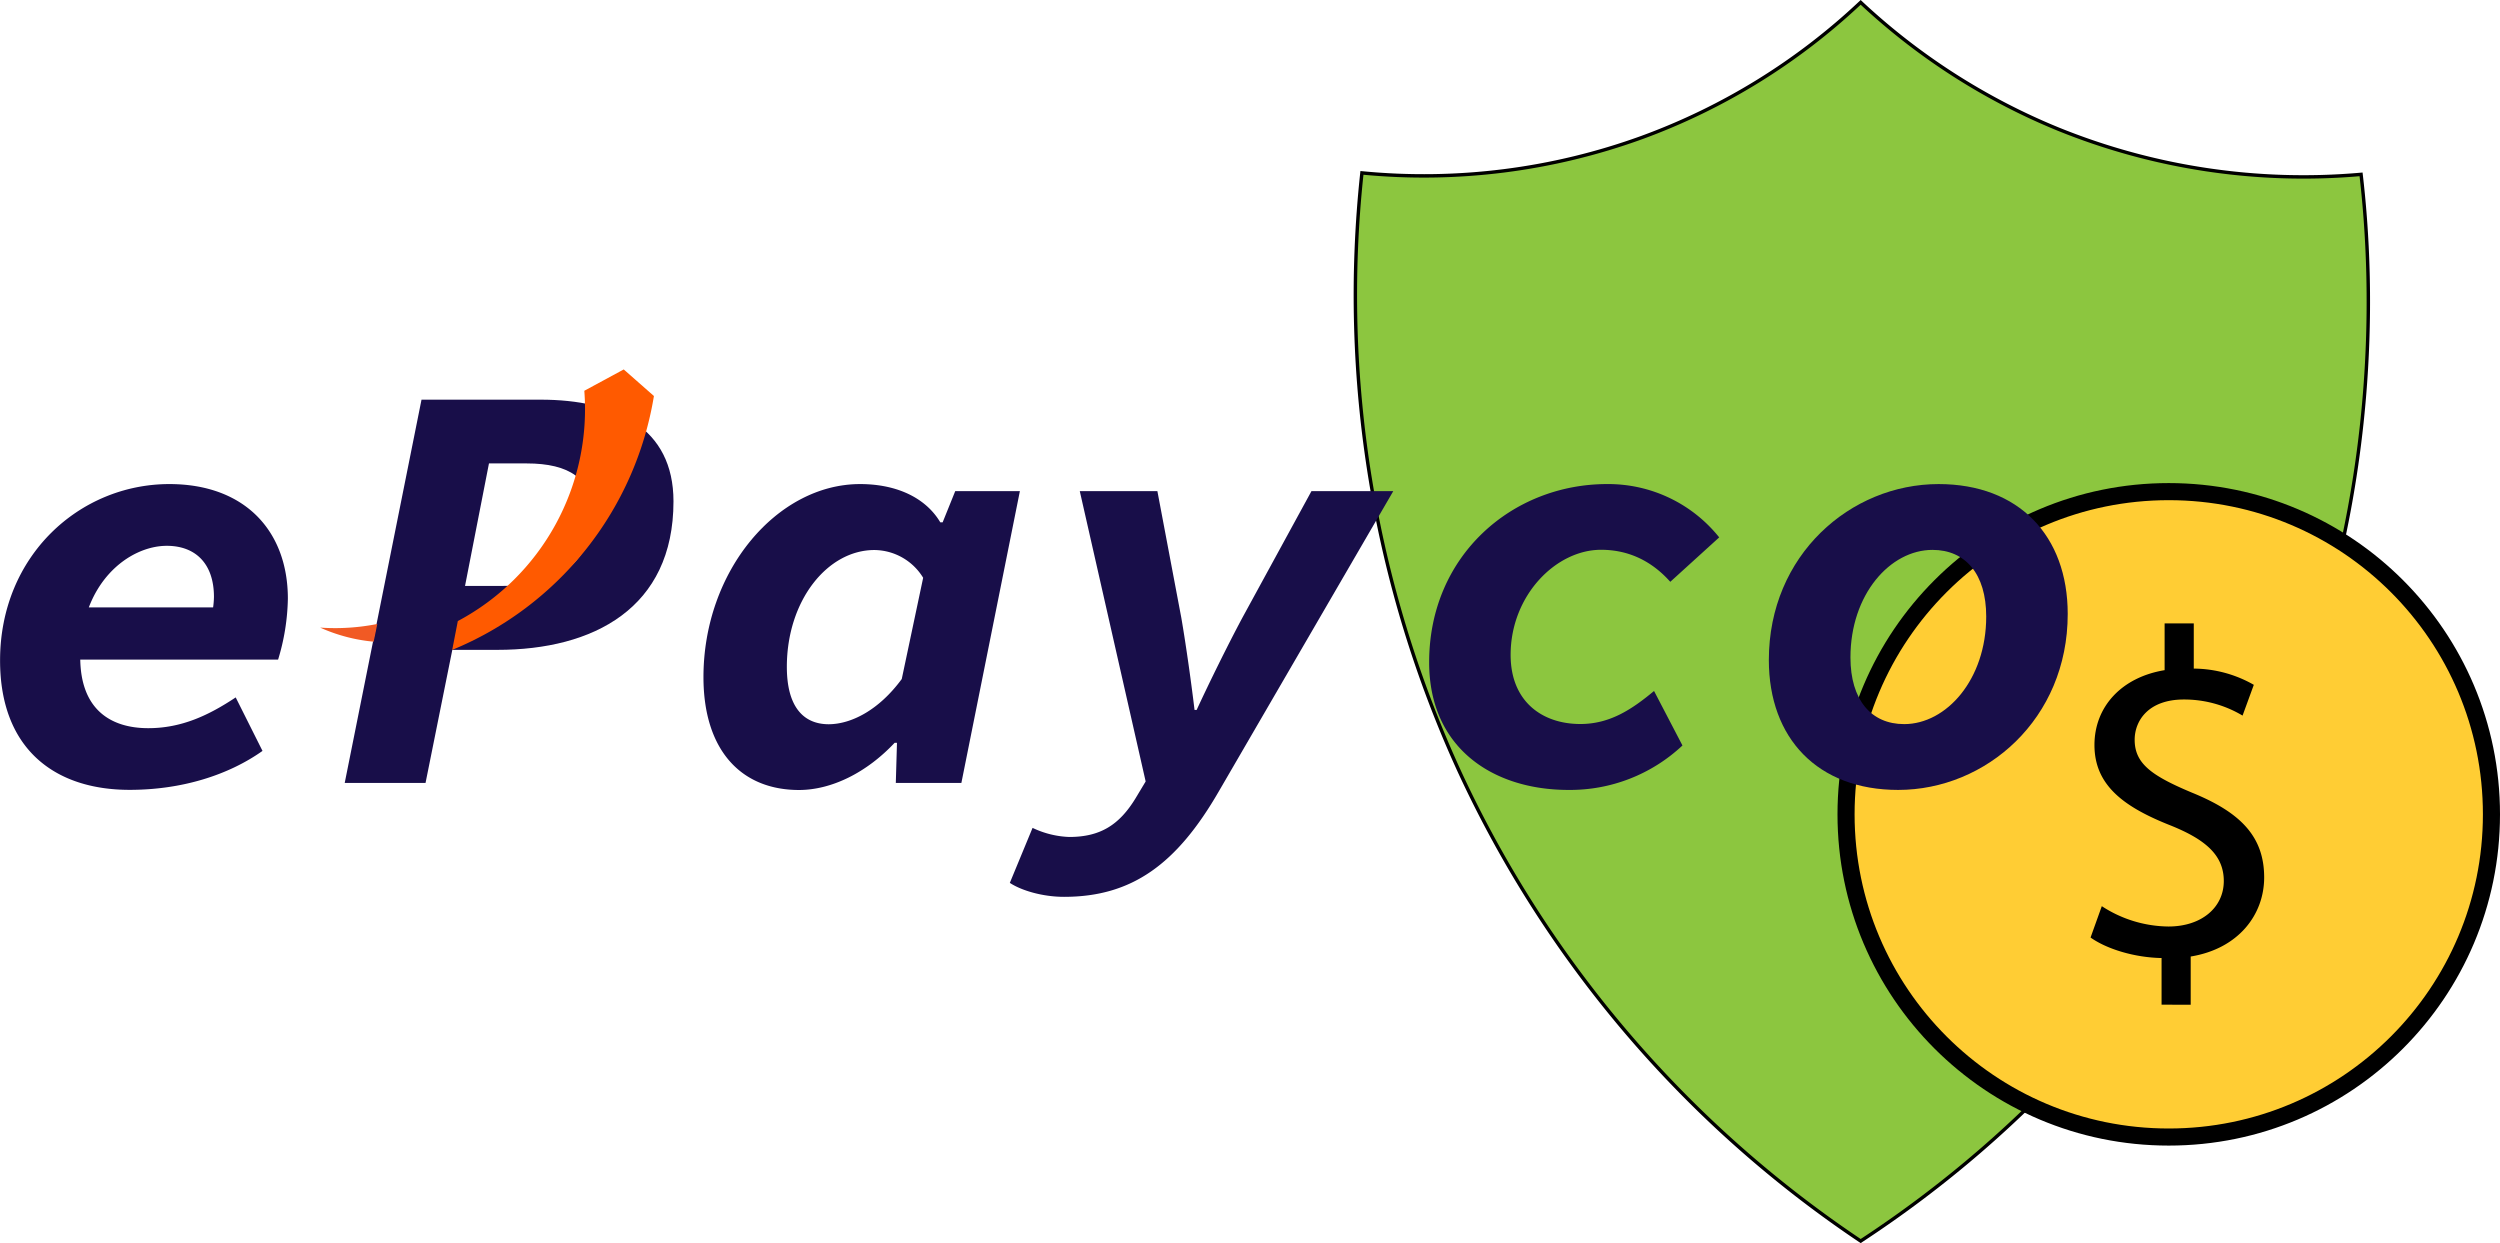 <?xml version="1.0" encoding="UTF-8"?> <svg xmlns="http://www.w3.org/2000/svg" viewBox="0 0 731.24 363.64"><defs><style>.cls-1{fill:#8cc63f;}.cls-1,.cls-2{stroke:#000;stroke-miterlimit:10;}.cls-2{fill:#ffcd34;stroke-width:5px;}.cls-3{fill:#180e49;}.cls-4{fill:#ff5a00;}.cls-5{fill:#f15a24;}</style></defs><g id="Capa_2" data-name="Capa 2"><g id="Capa_1-2" data-name="Capa 1"><path class="cls-1" d="M552.22.69a186.55,186.55,0,0,1-64,39.53,186.87,186.87,0,0,1-81.88,10.35A334.16,334.16,0,0,0,435.05,226.1,334.19,334.19,0,0,0,552.22,363,329.48,329.48,0,0,0,666.58,234.57C706.44,154.37,702,80.48,698.58,51a190.9,190.9,0,0,1-88.7-13.29A189.59,189.59,0,0,1,552.22.69Z" transform="translate(-7.98)"></path><circle class="cls-2" cx="634.35" cy="238.19" r="94.39"></circle><path d="M640.23,293.86V280.22c-7.88-.14-16-2.61-20.77-6l3.29-9.17A36.22,36.22,0,0,0,642.24,271c9.7,0,16.19-5.58,16.19-13.3,0-7.5-5.26-12.07-15.34-16.17-13.85-5.44-22.49-11.79-22.49-23.61,0-11.27,8-19.84,20.52-21.9V182.34h8.53v13.22a35.82,35.82,0,0,1,17.56,4.75l-3.29,9a33.3,33.3,0,0,0-17.16-4.71c-10.45,0-14.4,6.27-14.4,11.78,0,7,5,10.54,16.82,15.49,14,5.72,21.06,12.7,21.06,24.78,0,10.84-7.46,20.83-21.49,23.13v14.11Z" transform="translate(-7.98)"></path><path class="cls-3" d="M8,193.19c0-30.72,23.35-51.6,49.51-51.6,22.08,0,34.67,13.71,34.67,33.53a64.38,64.38,0,0,1-2.86,17.82H25.58l2.58-15.28H76.31l-6.75,3.57a26,26,0,0,0,1-6.63c0-9.72-5.38-14.95-13.79-14.95-11,0-25.32,10.71-25.32,32.61,0,15.36,9,20.73,19.9,20.73,9.76,0,17.71-3.78,25.57-9l7.84,15.65c-10,7.08-23.61,11.39-38.85,11.39C24,231.05,8,219.06,8,193.19Z" transform="translate(-7.98)"></path><path class="cls-3" d="M131.27,116.9h34.82c21.95,0,38.88,8.16,38.88,29.75,0,31.29-23.49,43.43-51.47,43.43H140.28L132.45,229H108.81Zm23.59,54.48c16.94,0,26.35-7.31,26.35-21.27,0-10.05-6.71-14.56-19.18-14.56H151l-7,35.83Z" transform="translate(-7.98)"></path><path class="cls-3" d="M213.74,198.06c0-31.16,21.58-56.47,45.8-56.47,11.24,0,19.44,4.37,23.47,11.19h.69l3.68-9.12h18.91L289.18,229H270l.34-11.73h-.69c-8.15,8.69-18.42,13.8-28,13.8C224.59,231.05,213.74,219.25,213.74,198.06Zm58,.55L278,169a16.89,16.89,0,0,0-14.25-8.12c-13.76,0-25.62,14.79-25.62,34.17,0,11.68,4.84,16.79,12.27,16.79C256.9,211.8,265,207.79,271.74,198.61Z" transform="translate(-7.98)"></path><path class="cls-3" d="M303.35,258.24,310,242.15a27.06,27.06,0,0,0,10.72,2.66c9.08,0,14.63-3.53,19.36-11.24l3-5-19.27-84.92h22.7l7,37.05c1.43,8.27,3,19.68,3.87,26.95H358c3.34-7.27,8.94-18.68,13.36-26.95l20.22-37.05h23.93l-51,87.77c-12.29,21.3-25.4,30.9-45.28,30.9C313,262.33,306.79,260.5,303.35,258.24Z" transform="translate(-7.98)"></path><path class="cls-3" d="M426,193.74c0-31.31,24.38-52.15,52-52.15a41.56,41.56,0,0,1,32.84,15.59l-14.31,13c-5.64-6.33-12.51-9.37-20.25-9.37-13.23,0-26.45,13.38-26.45,30.74,0,13.76,9.37,20.22,20.38,20.22,8.56,0,14.95-4.15,21.57-9.66l8.31,15.94a48,48,0,0,1-33.34,13C444.5,231.05,426,218.66,426,193.74Z" transform="translate(-7.98)"></path><path class="cls-3" d="M525.36,193.05c0-30.73,23.9-51.46,49.65-51.46,23.45,0,37.77,15.09,37.77,38,0,30.73-23.9,51.46-49.6,51.46C539.67,231.05,525.36,216,525.36,193.05Zm63.58-12.72c0-12.45-6.07-19.49-15.71-19.49-12.38,0-24,13-24,31.47,0,12.45,6.07,19.49,15.71,19.49C577.28,211.8,588.94,198.77,588.94,180.33Z" transform="translate(-7.98)"></path><path class="cls-4" d="M141.89,181.66a70.2,70.2,0,0,0,37-67.36l11.53-6.24,8.83,7.77a97.27,97.27,0,0,1-59,74.26Q141.07,185.88,141.89,181.66Z" transform="translate(-7.98)"></path><path class="cls-5" d="M118.33,182.51c-1.65.33-3.42.61-5.3.82a62.74,62.74,0,0,1-11.41.24,49.12,49.12,0,0,0,15.65,4.12C117.62,186,118,184.24,118.33,182.51Z" transform="translate(-7.98)"></path></g></g></svg> 